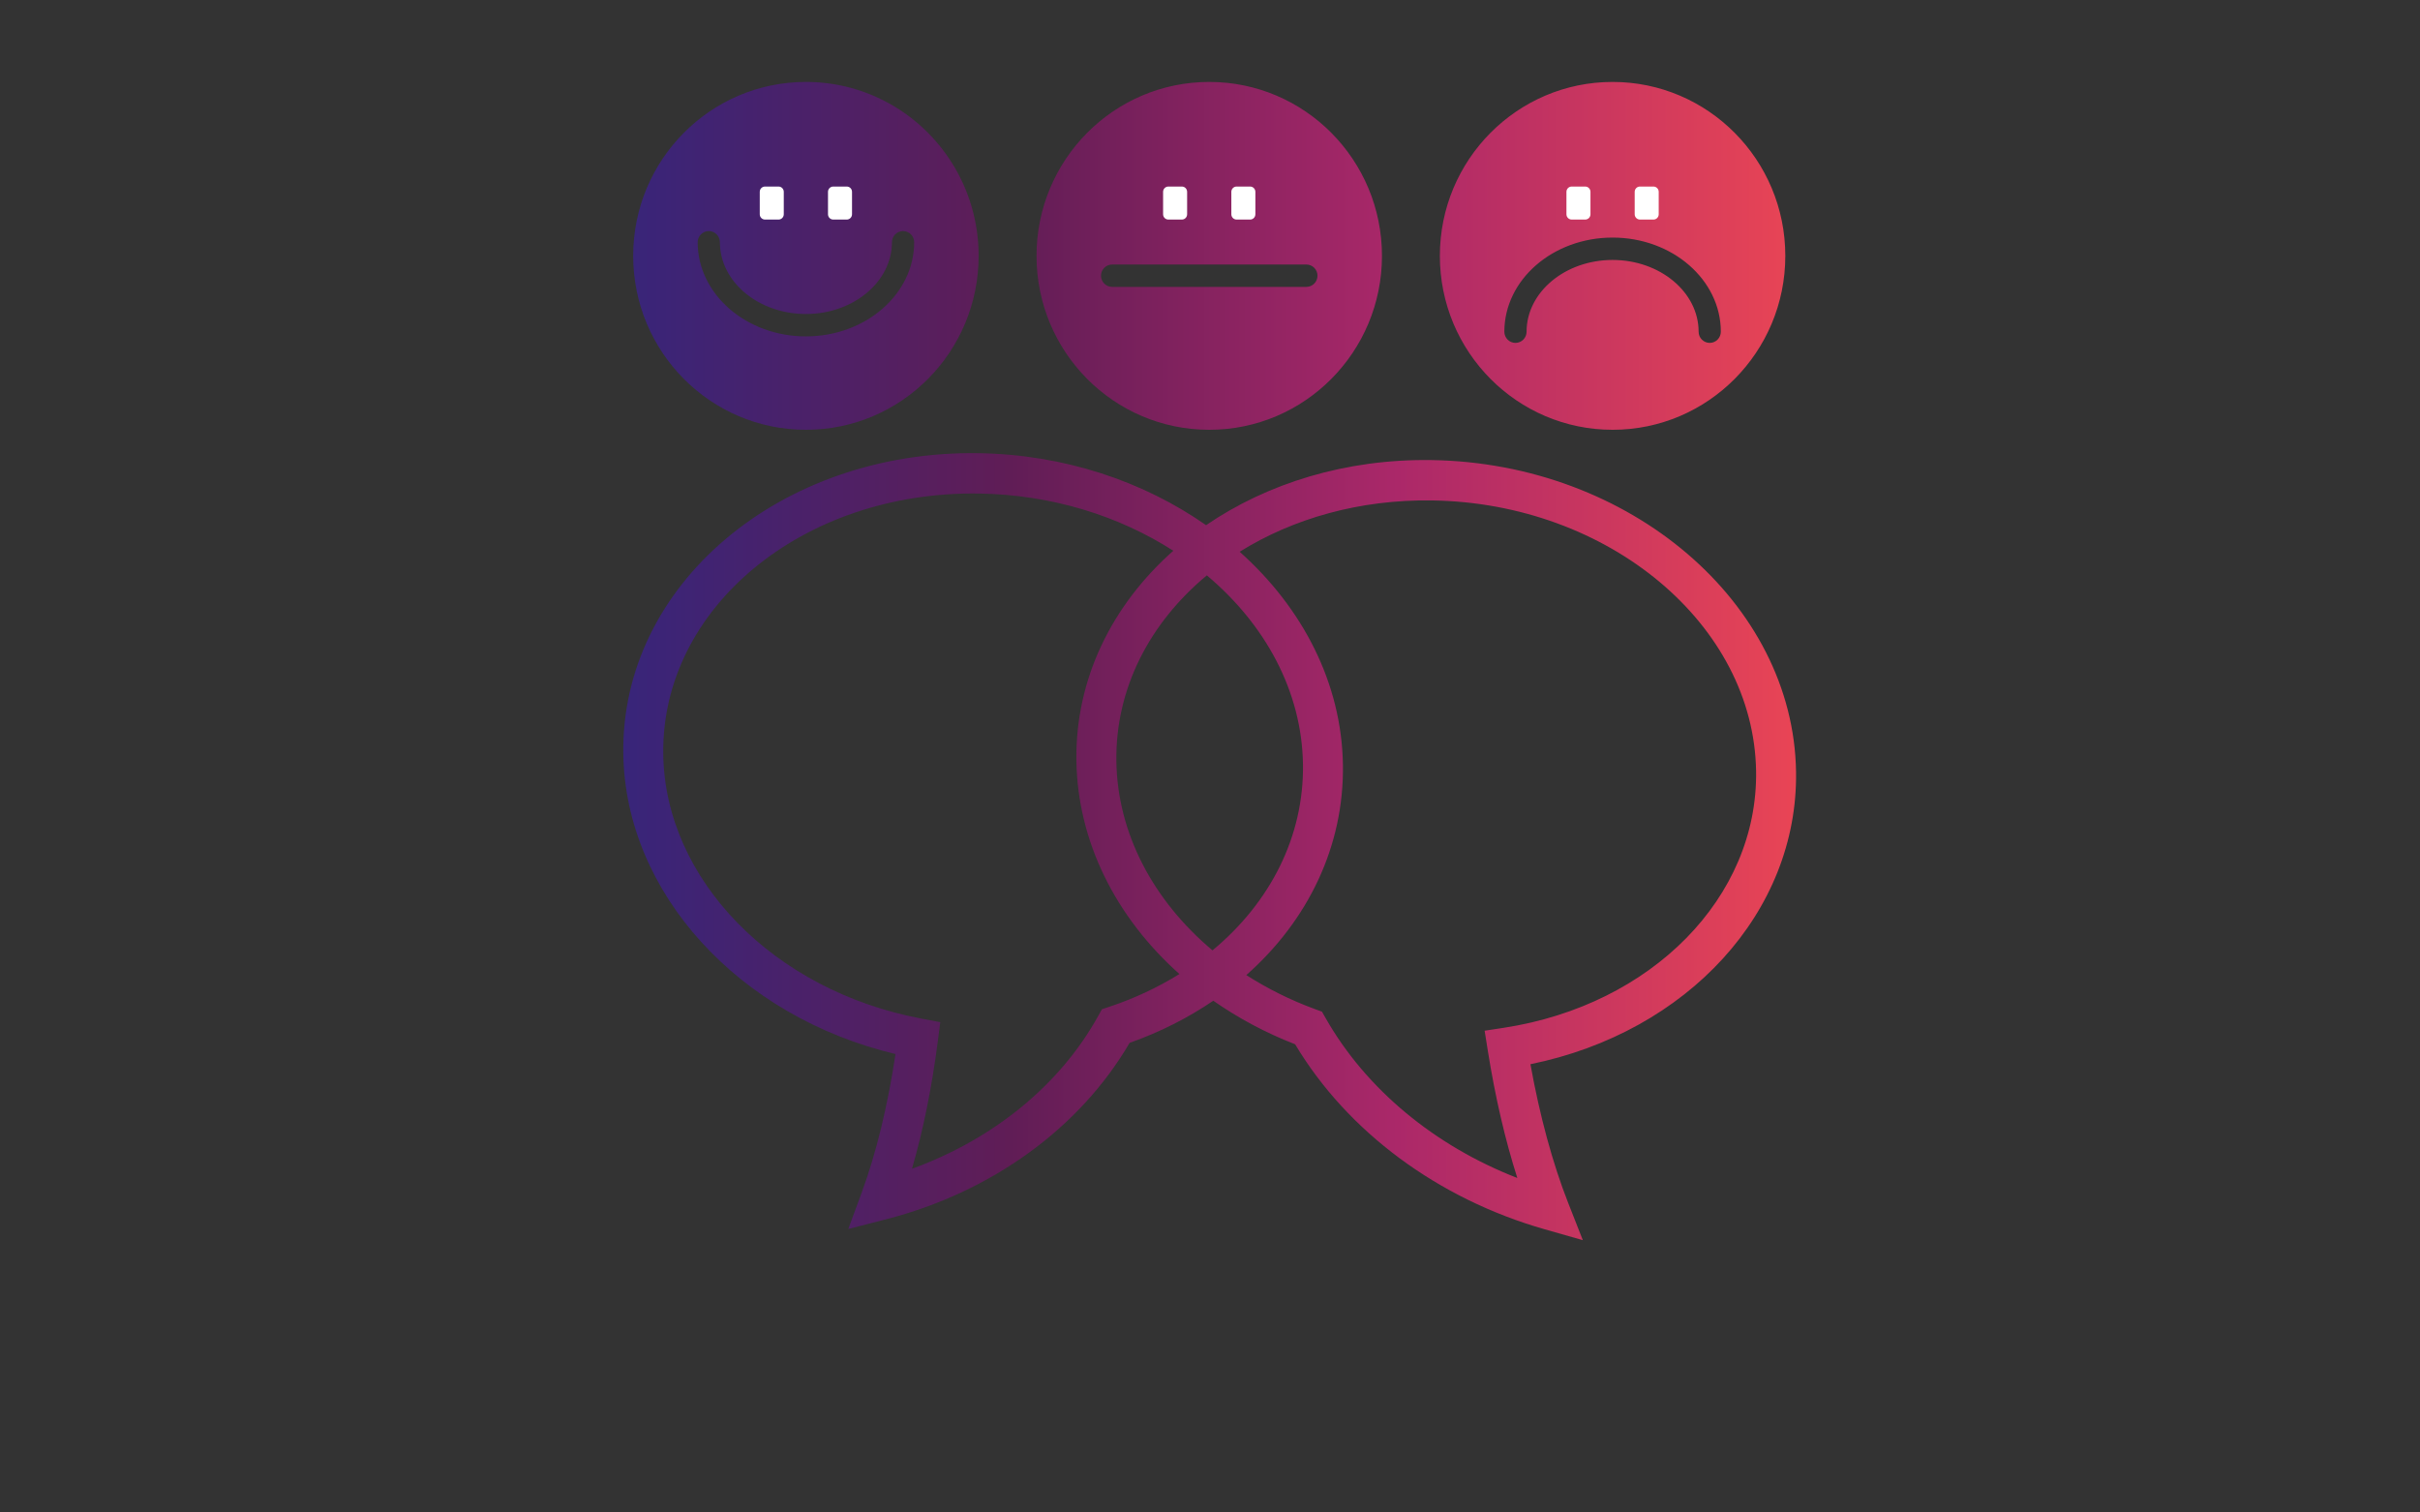 <?xml version="1.0" encoding="UTF-8" standalone="no"?>
<!DOCTYPE svg PUBLIC "-//W3C//DTD SVG 1.1//EN" "http://www.w3.org/Graphics/SVG/1.1/DTD/svg11.dtd">
<svg width="100%" height="100%" viewBox="0 0 1280 800" version="1.1" xmlns="http://www.w3.org/2000/svg" xmlns:xlink="http://www.w3.org/1999/xlink" xml:space="preserve" xmlns:serif="http://www.serif.com/" style="fill-rule:evenodd;clip-rule:evenodd;stroke-linejoin:round;stroke-miterlimit:2;">
    <rect x="0" y="0" width="1280" height="800" fill="#333333" stroke="none"/>
    <g id="Eval" transform="matrix(1.167,0,0,1.167,-95.917,-58.052)">
        <path d="M628.83,287.776C600.487,267.94 564.576,255.74 525.684,255.148C435.76,253.781 363.542,314.924 364.694,391.452C365.643,454.485 416.991,510.506 488.058,527.485C484.549,550.896 479.318,572.397 472.803,590.093L466.667,606.77L483.79,602.376C531.592,590.095 571.617,561.044 594.164,522.409C608.088,517.505 620.765,511.013 632.098,503.316C643.275,511.104 655.663,517.812 669.192,523.056C692.867,562.645 733.901,593.112 782.327,606.916L799.585,611.833L792.948,594.961C785.925,577.119 780.064,555.536 775.84,532.089C847.054,517.59 897.18,463.02 896.224,399.535C895.072,323.007 820.978,259.639 731.055,258.272C692.163,257.68 656.599,268.794 628.83,287.776ZM683.076,511.302L681.355,508.281L678.127,507.093C666.897,502.968 656.533,497.744 647.062,491.693C675.163,466.859 691.405,433.112 690.852,396.412C690.293,359.236 672.487,325.191 644.051,299.826C668.18,284.776 698.411,276.059 731.331,276.56C811.265,277.775 877.111,332.815 878.112,399.259C878.971,456.351 830.902,505.265 763.812,515.57L755.077,516.91L756.496,525.801C759.851,546.884 764.344,566.261 769.894,583.655C732.417,569.099 701.332,543.365 683.076,511.302ZM507.222,521.828L508.357,513.03L499.65,511.384C432.798,498.731 383.656,448.408 382.802,391.727C381.802,325.283 446.025,272.221 525.959,273.437C558.869,273.937 589.377,283.577 613.971,299.369C586.286,323.88 569.492,357.399 570.052,394.575C570.603,431.188 587.888,465.482 616.746,491.218C607.094,497.189 596.459,502.258 584.851,506.1L581.621,507.171L579.973,510.155C562.64,541.476 532.403,566.117 495.532,579.483C500.573,562.199 504.493,542.882 507.222,521.828ZM588.169,394.85C587.67,361.727 603.383,331.931 629.173,310.523C655.619,332.725 672.246,363.013 672.745,396.136C673.236,428.743 657.979,458.756 631.737,480.482C604.832,457.916 588.659,427.38 588.169,394.85ZM630.264,244.544C673.5,244.544 708.545,209.253 708.545,165.713C708.545,122.173 673.5,86.879 630.264,86.879C587.027,86.879 551.977,122.173 551.977,165.713C551.977,209.253 587.027,244.544 630.264,244.544ZM447.462,244.544C490.699,244.544 525.744,209.253 525.744,165.713C525.744,135.026 508.336,108.435 482.92,95.41C472.275,89.954 460.226,86.879 447.462,86.879C404.226,86.879 369.175,122.173 369.175,165.713C369.175,209.253 404.226,244.544 447.462,244.544ZM813.075,244.544C856.312,244.544 891.357,209.253 891.357,165.713C891.357,122.173 856.312,86.879 813.075,86.879C769.839,86.879 734.788,122.173 734.788,165.713C734.788,209.253 769.839,244.544 813.075,244.544ZM857.096,205.157C855.76,205.157 854.48,204.622 853.534,203.674C852.588,202.721 852.062,201.432 852.062,200.087C852.062,182.154 834.572,167.567 813.075,167.567C791.573,167.567 774.089,182.154 774.089,200.087C774.089,201.432 773.557,202.721 772.611,203.674C771.666,204.622 770.385,205.157 769.05,205.157C767.714,205.157 766.434,204.622 765.488,203.674C764.547,202.721 764.016,201.432 764.016,200.087C764.016,176.565 785.988,157.424 813.075,157.424C840.158,157.424 862.13,176.565 862.13,200.087C862.13,201.432 861.599,202.721 860.658,203.674C859.712,204.622 858.432,205.157 857.096,205.157ZM447.462,202.207C420.406,202.207 398.403,183.065 398.403,159.543C398.403,158.198 398.934,156.909 399.88,155.956C400.821,155.009 402.106,154.474 403.442,154.474C404.777,154.474 406.057,155.009 406.998,155.956C407.944,156.909 408.476,158.198 408.476,159.543C408.476,177.477 425.966,192.063 447.462,192.063C468.959,192.063 486.45,177.441 486.45,159.543C486.45,158.198 486.98,156.909 487.922,155.956C488.867,155.009 490.147,154.474 491.483,154.474C492.819,154.474 494.099,155.009 495.045,155.956C495.991,156.909 496.523,158.198 496.523,159.543C496.523,183.065 474.509,202.207 447.462,202.207ZM674.284,179.774L586.243,179.774C584.908,179.774 583.622,179.239 582.681,178.287C581.735,177.339 581.204,176.045 581.204,174.7C581.204,173.36 581.735,172.066 582.681,171.118C583.622,170.166 584.908,169.631 586.243,169.631L674.284,169.631C675.621,169.631 676.9,170.166 677.846,171.118C678.792,172.066 679.324,173.36 679.324,174.7C679.324,176.045 678.792,177.339 677.846,178.287C676.9,179.239 675.621,179.774 674.284,179.774ZM648.786,134.278L642.659,134.278C641.344,134.278 640.281,135.353 640.281,136.678L640.281,146.857C640.281,148.182 641.344,149.257 642.659,149.257L648.786,149.257C650.102,149.257 651.169,148.182 651.169,146.857L651.169,136.678C651.169,135.353 650.102,134.278 648.786,134.278ZM617.858,134.278L611.732,134.278C610.416,134.278 609.349,135.353 609.349,136.678L609.349,146.857C609.349,148.182 610.416,149.257 611.732,149.257L617.858,149.257C619.174,149.257 620.236,148.182 620.236,146.857L620.236,136.678C620.236,135.353 619.174,134.278 617.858,134.278ZM465.974,134.278L459.852,134.278C458.538,134.278 457.47,135.353 457.47,136.678L457.47,146.857C457.47,148.182 458.538,149.257 459.852,149.257L465.974,149.257C467.29,149.257 468.357,148.182 468.357,146.857L468.357,136.678C468.357,135.353 467.29,134.278 465.974,134.278ZM435.047,134.278L428.92,134.278C427.605,134.278 426.542,135.353 426.542,136.678L426.542,146.857C426.542,148.182 427.605,149.257 428.92,149.257L435.047,149.257C436.363,149.257 437.425,148.182 437.425,146.857L437.425,136.678C437.425,135.353 436.363,134.278 435.047,134.278ZM831.598,134.278L825.471,134.278C824.155,134.278 823.092,135.353 823.092,136.678L823.092,146.857C823.092,148.182 824.155,149.257 825.471,149.257L831.598,149.257C832.913,149.257 833.975,148.182 833.975,146.857L833.975,136.678C833.975,135.353 832.913,134.278 831.598,134.278ZM800.665,134.278L794.543,134.278C793.228,134.278 792.16,135.353 792.16,136.678L792.16,146.857C792.16,148.182 793.228,149.257 794.543,149.257L800.665,149.257C801.981,149.257 803.048,148.182 803.048,146.857L803.048,136.678C803.048,135.353 801.981,134.278 800.665,134.278Z" style="fill:url(#_Linear1);fill-rule:nonzero;"/>
        <g transform="matrix(0.506,0,0,0.509,465.974,149.257)">
            <path d="M0,-29.4L-12.1,-29.4C-14.699,-29.4 -16.81,-27.29 -16.81,-24.69L-16.81,-4.71C-16.81,-2.11 -14.699,0 -12.1,0L0,0C2.601,0 4.71,-2.11 4.71,-4.71L4.71,-24.69C4.71,-27.29 2.601,-29.4 0,-29.4" style="fill:white;fill-rule:nonzero;"/>
        </g>
        <g transform="matrix(0.506,0,0,0.509,435.047,149.257)">
            <path d="M0,-29.4L-12.11,-29.4C-14.71,-29.4 -16.81,-27.29 -16.81,-24.69L-16.81,-4.71C-16.81,-2.11 -14.71,0 -12.11,0L0,0C2.601,0 4.7,-2.11 4.7,-4.71L4.7,-24.69C4.7,-27.29 2.601,-29.4 0,-29.4" style="fill:white;fill-rule:nonzero;"/>
        </g>
        <g transform="matrix(0.506,0,0,0.509,648.786,149.257)">
            <path d="M0,-29.4L-12.109,-29.4C-14.709,-29.4 -16.81,-27.29 -16.81,-24.69L-16.81,-4.71C-16.81,-2.11 -14.709,0 -12.109,0L0,0C2.601,0 4.711,-2.11 4.711,-4.71L4.711,-24.69C4.711,-27.29 2.601,-29.4 0,-29.4" style="fill:white;fill-rule:nonzero;"/>
        </g>
        <g transform="matrix(0.506,0,0,0.509,617.858,149.257)">
            <path d="M0,-29.4L-12.109,-29.4C-14.71,-29.4 -16.819,-27.29 -16.819,-24.69L-16.819,-4.71C-16.819,-2.11 -14.71,0 -12.109,0L0,0C2.601,0 4.7,-2.11 4.7,-4.71L4.7,-24.69C4.7,-27.29 2.601,-29.4 0,-29.4" style="fill:white;fill-rule:nonzero;"/>
        </g>
        <g transform="matrix(0.506,0,0,0.509,831.598,149.257)">
            <path d="M0,-29.4L-12.11,-29.4C-14.71,-29.4 -16.811,-27.29 -16.811,-24.69L-16.811,-4.71C-16.811,-2.11 -14.71,0 -12.11,0L0,0C2.6,0 4.7,-2.11 4.7,-4.71L4.7,-24.69C4.7,-27.29 2.6,-29.4 0,-29.4" style="fill:white;fill-rule:nonzero;"/>
        </g>
        <g transform="matrix(0.506,0,0,0.509,800.665,149.257)">
            <path d="M0,-29.4L-12.1,-29.4C-14.7,-29.4 -16.81,-27.29 -16.81,-24.69L-16.81,-4.71C-16.81,-2.11 -14.7,0 -12.1,0L0,0C2.601,0 4.71,-2.11 4.71,-4.71L4.71,-24.69C4.71,-27.29 2.601,-29.4 0,-29.4" style="fill:white;fill-rule:nonzero;"/>
        </g>
    </g>
    <defs>
        <linearGradient id="_Linear1" x1="0" y1="0" x2="1" y2="0" gradientUnits="userSpaceOnUse" gradientTransform="matrix(531.557,0,0,524.954,364.681,349.356)"><stop offset="0" style="stop-color:rgb(56,37,122);stop-opacity:1"/><stop offset="0.33" style="stop-color:rgb(96,29,86);stop-opacity:1"/><stop offset="0.66" style="stop-color:rgb(171,40,105);stop-opacity:1"/><stop offset="1" style="stop-color:rgb(233,69,85);stop-opacity:1"/></linearGradient>
    </defs>
</svg>
